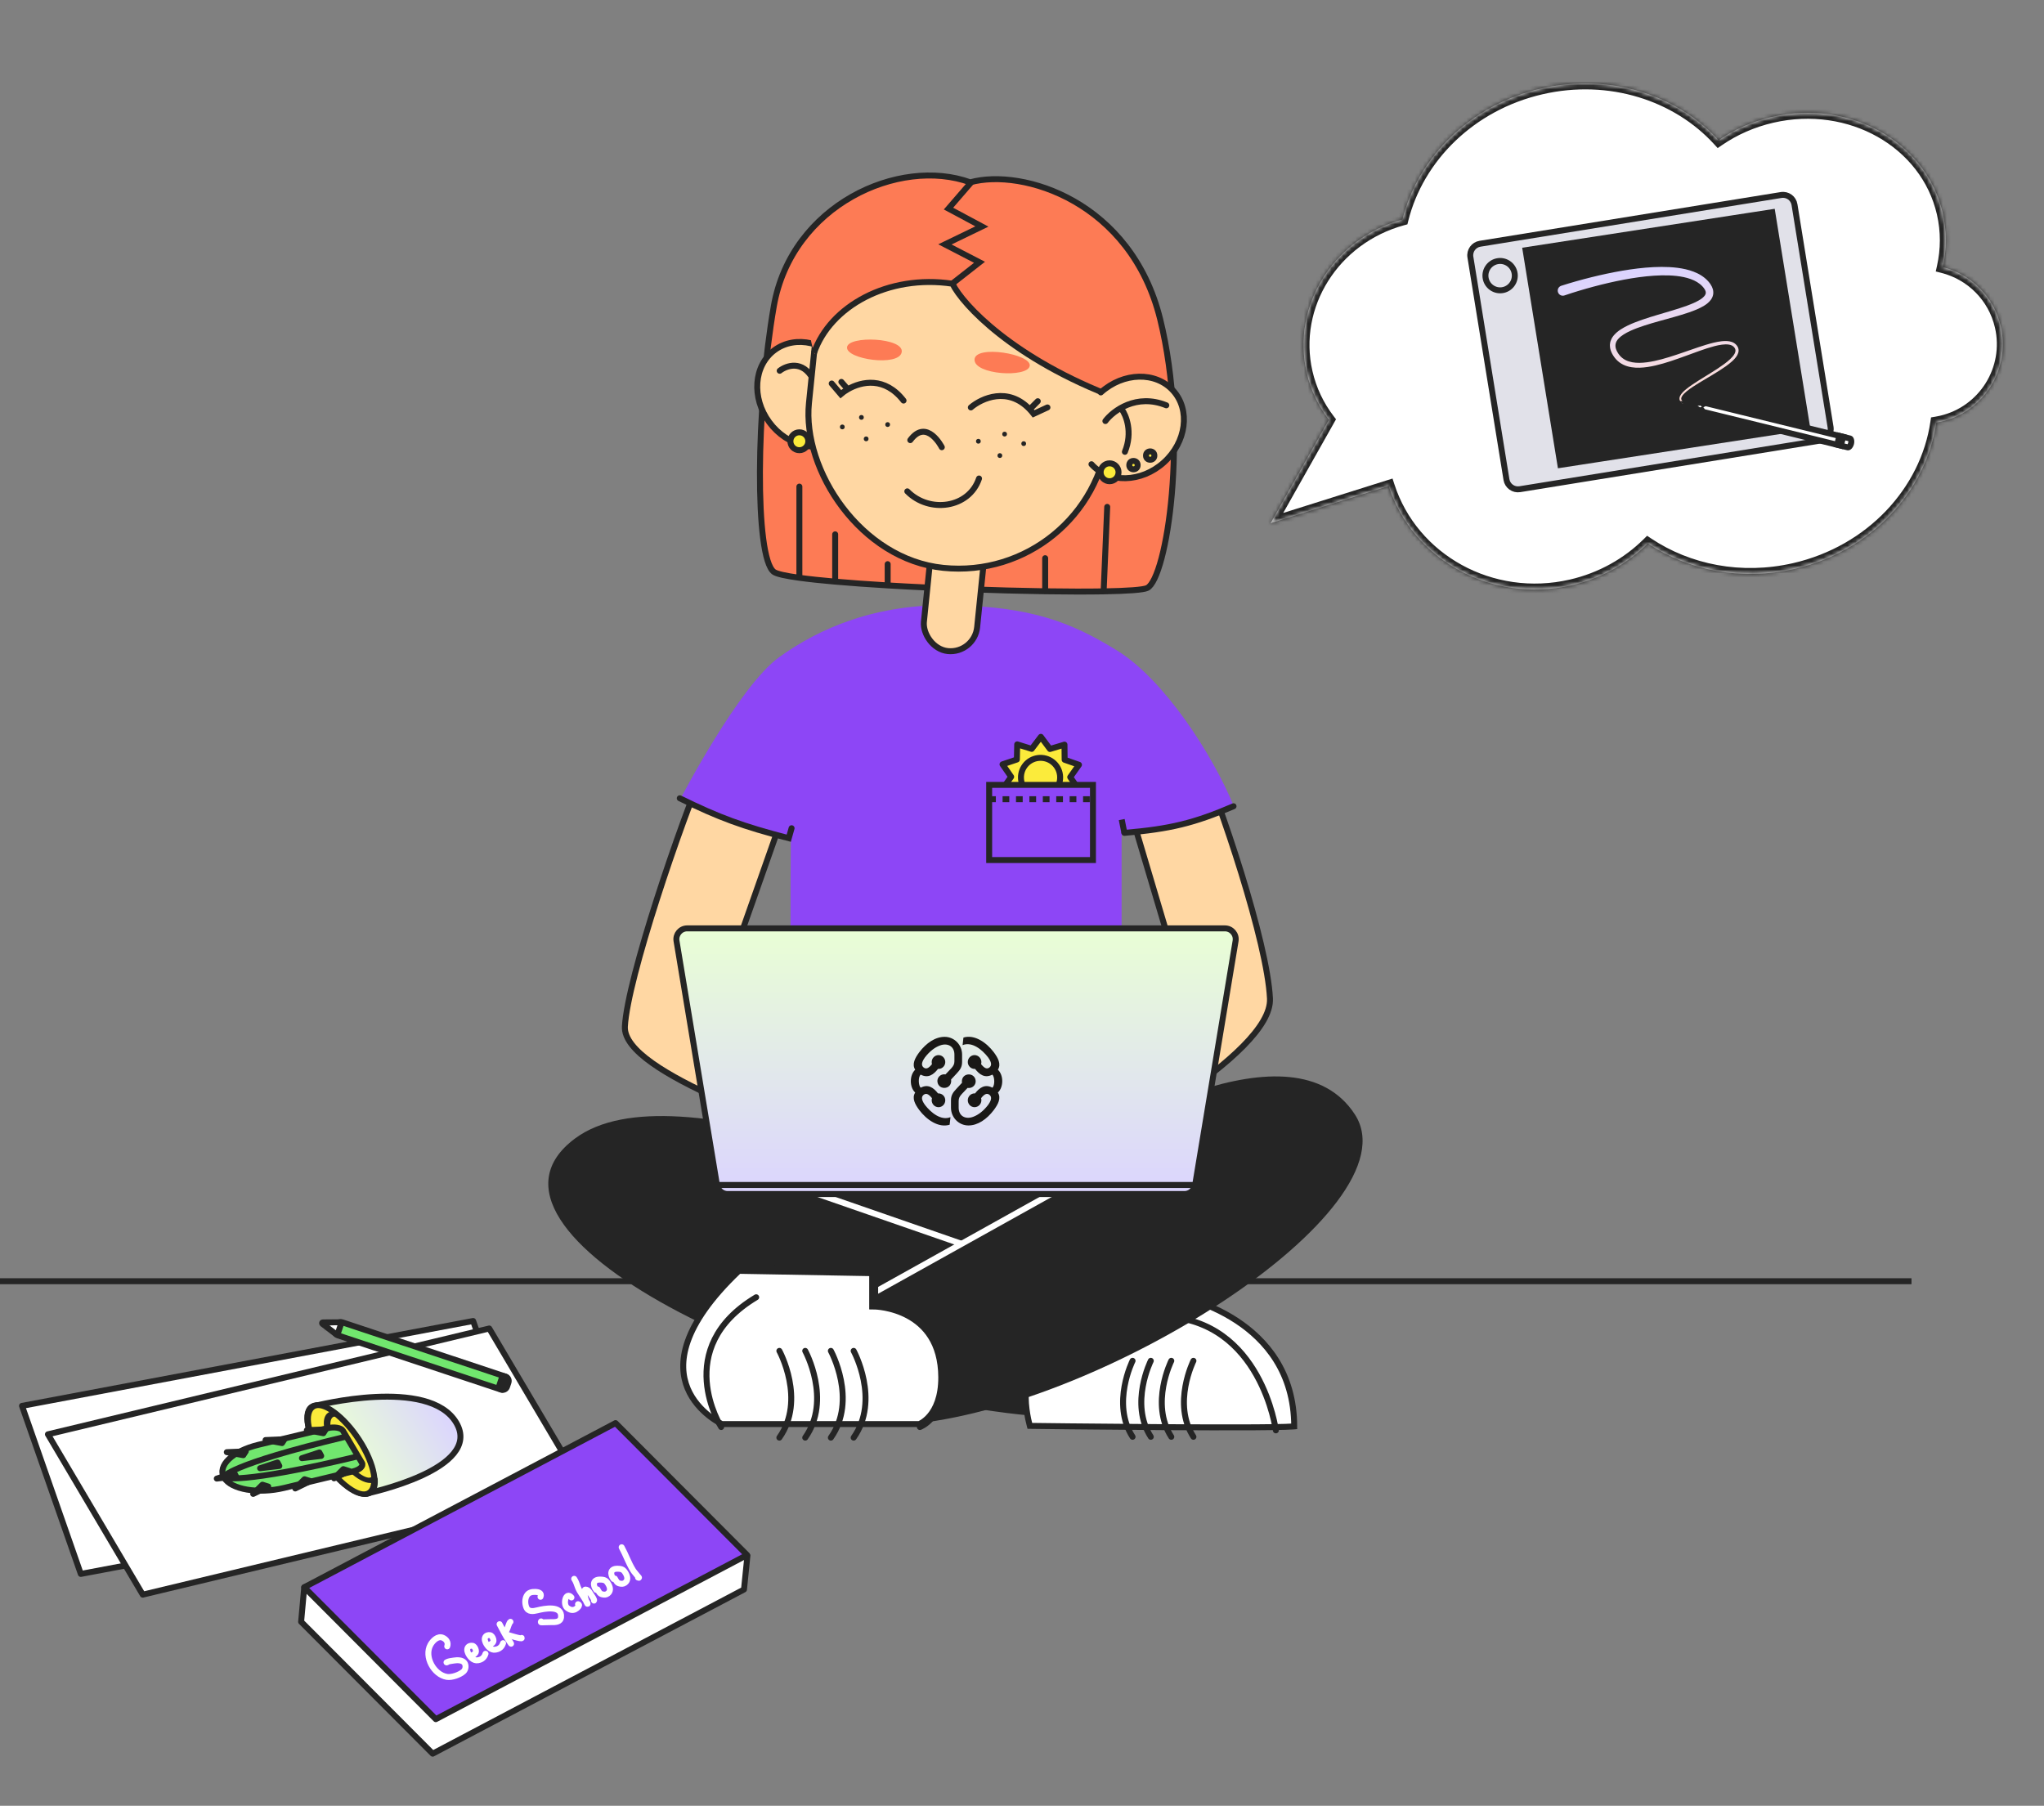 <svg width="515" height="455" viewBox="0 0 515 455" fill="none" xmlns="http://www.w3.org/2000/svg">
<rect x="0" y="0" width="515" height="455" fill="#808080" stroke="none"/>
<path d="M0 322.826H481.613" stroke="#252525" stroke-width="1.5"/>
<path d="M278.906 256.97L291.672 313.407L258.75 325.5L196.938 310.047V266.376L278.906 256.97Z" fill="#252525"/>
<path d="M144.868 286.873C170.13 268.06 242.625 301.094 279.578 313.412C279.802 318.003 332.725 361.248 266.156 357.202C199.586 353.157 113.29 310.388 144.868 286.873Z" fill="#252525"/>
<path d="M259.446 359.18C259.454 359.211 259.462 359.242 259.47 359.271L259.675 359.274C260.173 359.28 260.902 359.289 261.831 359.3C263.687 359.323 266.34 359.353 269.524 359.388C275.891 359.456 284.38 359.539 292.869 359.594C301.359 359.649 309.845 359.676 316.209 359.635C319.392 359.614 322.038 359.577 323.887 359.517C324.813 359.487 325.527 359.452 326.005 359.412C326.033 359.409 326.06 359.407 326.086 359.405C326.049 345.698 318.844 337.536 311.558 332.757C307.854 330.328 304.133 328.779 301.335 327.837C299.937 327.367 298.773 327.049 297.962 326.85C297.556 326.75 297.238 326.68 297.024 326.635C296.989 326.627 296.956 326.621 296.926 326.615L272.525 337.51C272.498 337.554 272.468 337.599 272.435 337.645C272.24 337.912 271.903 338.238 271.325 338.644C270.167 339.458 267.904 340.684 263.435 342.445C259.451 344.015 258.396 348.122 258.444 352.187C258.467 354.188 258.761 356.092 259.051 357.502C259.196 358.205 259.339 358.781 259.446 359.18Z" fill="white" stroke="#252525" stroke-width="1.5"/>
<path d="M300.695 342.883C300.695 342.883 295.309 353.673 300.695 362.029" stroke="#252525" stroke-width="1.5" stroke-miterlimit="10" stroke-linecap="round" stroke-linejoin="round"/>
<path d="M295.117 342.883C295.117 342.883 289.731 353.673 295.117 362.029" stroke="#252525" stroke-width="1.5" stroke-miterlimit="10" stroke-linecap="round" stroke-linejoin="round"/>
<path d="M289.953 342.883C289.953 342.883 284.567 353.673 289.953 362.029" stroke="#252525" stroke-width="1.5" stroke-miterlimit="10" stroke-linecap="round" stroke-linejoin="round"/>
<path d="M285.359 342.883C285.359 342.883 279.973 353.673 285.359 362.029" stroke="#252525" stroke-width="1.5" stroke-miterlimit="10" stroke-linecap="round" stroke-linejoin="round"/>
<path d="M321.461 360.407C321.461 360.407 317.82 332.692 293.266 331.719" stroke="#252525" stroke-width="1.5" stroke-miterlimit="10" stroke-linecap="round" stroke-linejoin="round"/>
<path d="M341.384 280.826C325.931 256.974 279.124 283.513 259.079 296.279C250.009 310.5 217.223 346.736 225.823 359.099C275.877 356.411 356.836 304.677 341.384 280.826Z" fill="#252525"/>
<path d="M215.743 328.19L277.219 293.925" stroke="white" stroke-width="1.5"/>
<path d="M282.594 278.133V195.157L199.618 189.11C199.282 201.092 198.812 235.671 199.618 278.133C224.88 292.914 265.461 284.292 282.594 278.133Z" fill="#8D46F6"/>
<path d="M181.875 358.815H231.624C231.65 358.804 231.681 358.79 231.717 358.773C231.86 358.706 232.074 358.596 232.335 358.432C232.856 358.104 233.565 357.56 234.279 356.709C235.694 355.019 237.176 352.059 237.156 347.022L237.156 347.022C237.139 342.58 236.074 339.278 234.523 336.814C232.969 334.347 230.902 332.679 228.821 331.549C226.736 330.417 224.646 329.829 223.072 329.526C222.286 329.375 221.633 329.295 221.18 329.253C220.954 329.232 220.778 329.22 220.66 329.214C220.601 329.211 220.557 329.209 220.529 329.208L220.498 329.207L220.492 329.207L220.492 329.207L220.491 329.207L220.491 329.207L219.754 329.195V328.457V320.799L186.187 320.208C171.516 334.156 170.74 343.799 173.251 349.839C174.536 352.927 176.721 355.192 178.609 356.692C179.551 357.44 180.41 357.992 181.032 358.355C181.343 358.537 181.593 358.671 181.763 358.759C181.806 358.78 181.843 358.799 181.875 358.815Z" fill="white" stroke="#252525" stroke-width="1.5"/>
<path d="M231.768 359.565C231.768 359.565 237.945 357.415 237.906 347.019C237.836 328.755 220.505 328.457 220.505 328.457V320.062L185.894 319.453M181.703 359.565C181.703 359.565 169.047 339.753 190.526 326.87" stroke="#252525" stroke-width="1.5" stroke-miterlimit="10" stroke-linecap="round" stroke-linejoin="round"/>
<path d="M196.365 340.379C196.365 340.379 203.103 352.698 196.365 362.237" stroke="#252525" stroke-width="1.5" stroke-miterlimit="10" stroke-linecap="round" stroke-linejoin="round"/>
<path d="M202.88 340.379C202.88 340.379 209.618 352.698 202.88 362.237" stroke="#252525" stroke-width="1.5" stroke-miterlimit="10" stroke-linecap="round" stroke-linejoin="round"/>
<path d="M209.341 340.379C209.341 340.379 216.079 352.698 209.341 362.237" stroke="#252525" stroke-width="1.5" stroke-miterlimit="10" stroke-linecap="round" stroke-linejoin="round"/>
<path d="M215.083 340.379C215.083 340.379 221.821 352.698 215.083 362.237" stroke="#252525" stroke-width="1.5" stroke-miterlimit="10" stroke-linecap="round" stroke-linejoin="round"/>
<path d="M319.977 251.598C319.305 237.489 307.772 203 300.829 186.763L280.77 190.743L297.945 248.51L255.142 280.153L264.212 296.277C276.193 289.447 320.649 265.707 319.977 251.598Z" fill="#FFD7A3"/>
<path d="M319.977 251.598C319.305 237.489 307.772 203 300.829 186.763L280.77 190.743L297.945 248.51L255.142 280.153L264.212 296.277C276.193 289.447 320.649 265.707 319.977 251.598Z" stroke="#252525" stroke-width="1.5"/>
<path d="M157.445 258.623C158.117 246.529 171.307 207.698 178.25 191.461L198.581 201.692L181.095 251.341L227.632 272.085L214.194 291.234C202.213 284.403 156.773 270.717 157.445 258.623Z" fill="#FFD7A3"/>
<path d="M157.445 258.623C158.117 246.529 171.307 207.698 178.25 191.461L198.581 201.692L181.095 251.341L227.632 272.085L214.194 291.234C202.213 284.403 156.773 270.717 157.445 258.623Z" stroke="#252525" stroke-width="1.5"/>
<path d="M240.131 152.493C259.634 152.913 269.671 156.626 281.513 163.953C293.355 171.28 305.525 190.127 310.852 203.095C310.662 203.805 298.99 208.665 279.222 210.818C259.454 212.971 203.523 220.403 171.461 201.256C171.461 201.256 186.166 172.897 196.306 165.596C206.446 158.296 220.616 152.074 240.131 152.493Z" fill="#8D46F6"/>
<path d="M171.273 201.139C181.145 205.993 187.139 208.207 198.732 211.2L199.445 208.685" stroke="#252525" stroke-width="1.5" stroke-linecap="round"/>
<path d="M310.797 203.149C300.875 207.404 294.845 208.881 283.295 209.857" stroke="#252525" stroke-width="1.5" stroke-linecap="round"/>
<path d="M283.297 209.86L282.626 206.506" stroke="#252525" stroke-width="1.5"/>
<path d="M292.308 80.413C285.006 50.805 257.7 42.287 244.45 45.938C226.604 39.449 199.426 51.617 194.966 77.169C190.505 102.721 190.107 140.44 194.969 144.09C195.66 144.609 197.959 145.112 201.408 145.585C203.879 145.924 206.942 146.249 210.427 146.553C214.375 146.898 218.866 147.218 223.655 147.506C236.308 148.265 251.041 148.8 263.338 148.984C268.881 149.066 273.929 149.078 278.069 149.006C284.024 148.902 288.099 148.627 289.062 148.146C293.931 145.712 299.61 110.021 292.308 80.413Z" fill="#FD7B55"/>
<path d="M210.427 146.553L210.427 134.633M210.427 146.553C214.375 146.898 218.866 147.218 223.655 147.506M210.427 146.553C206.942 146.249 203.879 145.925 201.408 145.585M223.655 147.506L223.655 142.148M223.655 147.506C236.308 148.265 251.041 148.8 263.338 148.984M201.408 145.585C197.959 145.112 195.66 144.609 194.969 144.09C190.107 140.44 190.505 102.721 194.966 77.169C199.426 51.617 226.604 39.449 244.45 45.938C257.7 42.287 285.006 50.805 292.308 80.413C299.61 110.021 293.931 145.712 289.062 148.146C288.099 148.627 284.024 148.902 278.069 149.006M201.408 145.585L201.408 122.607M263.338 148.984L263.338 140.645M263.338 148.984C268.881 149.066 273.929 149.078 278.069 149.006M278.069 149.006L278.971 127.718" stroke="#252525" stroke-width="1.5" stroke-linecap="round" stroke-linejoin="round"/>
<rect x="235.18" y="133.188" width="13.482" height="30.336" rx="6.741" transform="rotate(5.824 235.18 133.188)" fill="#FFD7A3" stroke="#252525" stroke-width="1.5" stroke-linecap="round" stroke-linejoin="round"/>
<ellipse cx="11.869" cy="13.852" rx="11.869" ry="13.852" transform="matrix(-0.805 0.593 0.593 0.805 204.727 81.162)" fill="#FFD7A3" stroke="#252525" stroke-width="1.5" stroke-linecap="round" stroke-linejoin="round"/>
<circle cx="201.405" cy="111.182" r="2.256" fill="#FBEB3B" stroke="#252525" stroke-width="1.5"/>
<path d="M196.448 93.421C198.153 92.093 202.218 90.651 204.836 95.505" stroke="#252525" stroke-width="1.5" stroke-linecap="round" stroke-linejoin="round"/>
<rect x="209.156" y="49.259" width="75.779" height="90.446" rx="37.889" transform="rotate(5.824 209.156 49.259)" fill="#FFD7A3" stroke="#252525" stroke-width="1.5" stroke-linecap="round" stroke-linejoin="round"/>
<circle cx="0.601" cy="0.601" r="0.601" transform="matrix(-1 -2.72873e-09 -2.72873e-09 1 253.719 108.778)" fill="#252525"/>
<circle cx="0.601" cy="0.601" r="0.601" transform="matrix(-1 -2.72873e-09 -2.72873e-09 1 258.531 111.183)" fill="#252525"/>
<circle cx="0.601" cy="0.601" r="0.601" transform="matrix(-1 -2.72873e-09 -2.72873e-09 1 252.523 114.189)" fill="#252525"/>
<circle cx="0.601" cy="0.601" r="0.601" transform="matrix(-1 -2.72873e-09 -2.72873e-09 1 247.109 110.582)" fill="#252525"/>
<circle cx="217.039" cy="105.17" r="0.601" fill="#252525"/>
<circle cx="212.226" cy="107.574" r="0.601" fill="#252525"/>
<circle cx="218.234" cy="110.581" r="0.601" fill="#252525"/>
<circle cx="223.648" cy="106.973" r="0.601" fill="#252525"/>
<path d="M281.374 100.361C255.452 90.791 242.628 77.229 240.063 72.046C223.86 69.654 209.278 77.628 205.228 89.191C198.342 68.457 217.38 45.331 245.734 46.926C274.087 48.521 296.361 76.437 281.374 100.361Z" fill="#FD7B55"/>
<path d="M281.344 100.29C255.386 90.555 242.546 76.76 239.977 71.488C223.752 69.054 209.15 77.166 205.094 88.928" stroke="#252525" stroke-width="1.5"/>
<path d="M244.697 45.944L238.98 52.558L247.398 57.069L238.078 61.578L246.796 66.088L239.882 71.499" stroke="#252525" stroke-width="1.5"/>
<path d="M244.611 102.661C247.363 100.31 253.967 97.359 259.449 103.134M263.911 102.661L260.426 104.274C260.105 103.861 259.779 103.482 259.449 103.134M259.449 103.134L261.477 101.094" stroke="#252525" stroke-width="1.5" stroke-linecap="round"/>
<path d="M227.654 100.932C222.937 94.86 217.107 96.065 213.612 98.079M209.554 96.633L211.839 99.319C212.321 98.907 212.921 98.477 213.612 98.079M213.612 98.079L211.99 96.228" stroke="#252525" stroke-width="1.5" stroke-linecap="round"/>
<path d="M259.442 92.215C260.022 89.193 245.616 86.8 245.541 90.617C245.466 94.434 258.861 95.236 259.442 92.215Z" fill="#FD7B55"/>
<path d="M213.414 87.518C213.631 84.483 227.877 85.035 227.188 88.745C226.499 92.454 213.198 90.552 213.414 87.518Z" fill="#FD7B55"/>
<path d="M229.353 110.897C233.528 105.268 237.294 112.685 237.294 112.685" stroke="#252525" stroke-width="1.5" stroke-linecap="round" stroke-linejoin="round"/>
<path d="M228.601 123.801C234.115 129.416 244.164 128.061 246.674 120.566" stroke="#252525" stroke-width="1.5" stroke-linecap="round" stroke-linejoin="round"/>
<ellipse cx="285.296" cy="107.701" rx="11.869" ry="13.852" transform="rotate(48.002 285.296 107.701)" fill="#FFD7A3"/>
<path d="M282.617 103.109C283.732 104.618 285.453 108.877 283.425 113.845" stroke="#252525" stroke-width="1.5" stroke-linecap="round"/>
<path d="M275.002 116.97C279.388 121.841 287.552 121.641 293.238 116.522C298.923 111.403 299.976 103.304 295.59 98.433C291.204 93.561 283.04 93.762 277.354 98.881" stroke="#252525" stroke-width="1.5" stroke-linecap="round" stroke-linejoin="round"/>
<path d="M278.508 106.089C280.479 103.492 286.31 99.063 293.86 102.126" stroke="#252525" stroke-width="1.5" stroke-linecap="round" stroke-linejoin="round"/>
<circle cx="279.569" cy="118.999" r="2.256" fill="#FBEB3B" stroke="#252525" stroke-width="1.5"/>
<circle cx="285.585" cy="117.194" r="1.054" fill="#FBEB3B" stroke="#252525" stroke-width="1.5"/>
<circle cx="289.796" cy="114.79" r="1.054" fill="#FBEB3B" stroke="#252525" stroke-width="1.5"/>
<path d="M242.273 313.411L192.891 296.278" stroke="white" stroke-width="1.5"/>
<path d="M301.124 298.577L301.124 298.578C300.907 299.893 299.77 300.857 298.434 300.857H183.333C181.999 300.857 180.863 299.895 180.643 298.577H301.124ZM301.124 298.577L311.314 237.092L311.314 237.092C311.59 235.431 310.309 233.919 308.624 233.919H173.142C171.458 233.919 170.177 235.431 170.453 237.092L170.453 237.092L180.643 298.576L301.124 298.577Z" fill="url(#paint0_linear_2579_74530)" stroke="#252525" stroke-width="1.5"/>
<path d="M242.534 263.341L242.744 261.432C245.566 260.568 248.576 262.713 250.406 265.144C251.451 266.557 252.315 268.124 251.424 269.537C252.89 270.897 252.89 273.903 251.424 275.29C252.315 276.703 251.451 278.27 250.406 279.683C248.625 282.035 246.352 283.579 243.999 283.579C241.568 283.579 239.607 281.565 239.607 279.108V277.251C239.607 275.996 240.077 275.29 240.993 274.324L242.38 272.832C242.353 272.701 242.353 272.596 242.353 272.468C242.353 271.449 243.086 270.717 244.104 270.717C245.07 270.717 245.829 271.449 245.829 272.468C245.829 273.384 245.07 274.14 244.104 274.14C243.973 274.14 243.868 274.114 243.792 274.114L242.353 275.632C241.805 276.233 241.542 276.676 241.542 277.409V279.108C241.542 281.227 243.267 282.114 245.176 281.407C246.457 280.938 247.764 279.968 248.967 278.401C250.038 276.91 249.805 276.207 249.203 275.786C248.681 275.474 248.132 275.523 247.19 276.703C247.239 276.857 247.265 277.041 247.265 277.225C247.265 278.191 246.48 278.976 245.54 278.976C244.601 278.976 243.842 278.191 243.842 277.225C243.842 276.285 244.601 275.5 245.54 275.5H245.672C246.795 274.061 248.155 273.069 250.038 274.061C250.718 273.46 250.613 271.314 250.038 270.766C248.155 271.758 246.795 270.766 245.672 269.327H245.54C244.601 269.327 243.842 268.542 243.842 267.602C243.842 266.636 244.601 265.851 245.54 265.851C246.48 265.851 247.265 266.636 247.265 267.602C247.265 267.786 247.239 267.967 247.186 268.124C248.126 269.301 248.678 269.353 249.2 269.041C249.801 268.624 250.038 267.917 248.964 266.426C247.475 264.491 244.913 262.375 242.534 263.341ZM239.479 281.486L239.268 283.395C236.446 284.259 233.437 282.114 231.607 279.683C230.562 278.27 229.698 276.703 230.588 275.29C229.123 273.93 229.123 270.924 230.588 269.537C229.698 268.124 230.562 266.557 231.607 265.144C233.387 262.792 235.661 261.251 238.013 261.251C240.444 261.251 242.406 263.265 242.406 265.723V267.579C242.406 268.834 241.936 269.54 241.019 270.506L239.633 271.998C239.659 272.129 239.659 272.234 239.659 272.363C239.659 273.381 238.927 274.114 237.908 274.114C236.942 274.114 236.183 273.381 236.183 272.363C236.183 271.446 236.942 270.69 237.908 270.69C238.04 270.69 238.145 270.717 238.22 270.717L239.659 269.199C240.208 268.597 240.471 268.154 240.471 267.421V265.723C240.471 263.604 238.746 262.716 236.837 263.423C235.556 263.893 234.248 264.862 233.046 266.429C231.975 267.921 232.208 268.624 232.809 269.044C233.331 269.356 233.88 269.307 234.823 268.128C234.771 267.97 234.744 267.789 234.744 267.605C234.744 266.639 235.529 265.854 236.469 265.854C237.409 265.854 238.168 266.639 238.168 267.605C238.168 268.545 237.409 269.33 236.469 269.33H236.338C235.214 270.769 233.854 271.761 231.971 270.769C231.291 271.37 231.396 273.516 231.971 274.064C233.854 273.072 235.214 274.064 236.338 275.503H236.469C237.409 275.503 238.168 276.289 238.168 277.228C238.168 278.194 237.409 278.979 236.469 278.979C235.529 278.979 234.744 278.194 234.744 277.228C234.744 277.044 234.771 276.864 234.823 276.706C233.883 275.53 233.331 275.477 232.809 275.789C232.208 276.207 231.971 276.913 233.046 278.404C234.537 280.336 237.1 282.452 239.479 281.486Z" fill="#191816"/>
<mask id="path-59-inside-1_2579_74530" fill="white">
<path fill-rule="evenodd" clip-rule="evenodd" d="M452.141 143.349C438.686 146.445 425.359 143.728 415.183 136.924C410.069 141.978 403.472 145.745 395.865 147.496C375.782 152.117 355.883 141.024 349.887 122.456L320.144 131.819L334.828 105.767C332.193 102.33 330.246 98.313 329.22 93.855C325.339 76.986 336.085 60.027 353.361 55.311C357.243 39.663 370.437 26.405 388.325 22.289C405.539 18.328 422.545 23.882 433.009 35.337C436.935 32.643 441.479 30.605 446.482 29.454C466.11 24.937 485.36 35.783 489.478 53.679C490.537 58.282 490.492 62.902 489.507 67.304C496.549 69.091 502.368 74.661 504.109 82.229C506.589 93.005 499.863 103.751 489.087 106.231C488.679 106.325 488.272 106.405 487.865 106.473C485.334 123.762 471.481 138.899 452.141 143.349Z"/>
</mask>
<path fill-rule="evenodd" clip-rule="evenodd" d="M452.141 143.349C438.686 146.445 425.359 143.728 415.183 136.924C410.069 141.978 403.472 145.745 395.865 147.496C375.782 152.117 355.883 141.024 349.887 122.456L320.144 131.819L334.828 105.767C332.193 102.33 330.246 98.313 329.22 93.855C325.339 76.986 336.085 60.027 353.361 55.311C357.243 39.663 370.437 26.405 388.325 22.289C405.539 18.328 422.545 23.882 433.009 35.337C436.935 32.643 441.479 30.605 446.482 29.454C466.11 24.937 485.36 35.783 489.478 53.679C490.537 58.282 490.492 62.902 489.507 67.304C496.549 69.091 502.368 74.661 504.109 82.229C506.589 93.005 499.863 103.751 489.087 106.231C488.679 106.325 488.272 106.405 487.865 106.473C485.334 123.762 471.481 138.899 452.141 143.349Z" fill="white"/>
<path d="M415.183 136.924L414.129 135.857L414.999 134.997L416.017 135.677L415.183 136.924ZM349.887 122.456L349.437 121.025L350.857 120.578L351.315 121.995L349.887 122.456ZM320.144 131.819L320.595 133.249L316.973 134.389L318.837 131.082L320.144 131.819ZM334.828 105.767L336.019 104.854L336.621 105.64L336.135 106.503L334.828 105.767ZM353.361 55.311L354.817 55.672L354.605 56.526L353.756 56.758L353.361 55.311ZM433.009 35.337L433.857 36.574L432.781 37.312L431.901 36.349L433.009 35.337ZM489.507 67.304L489.138 68.758L487.725 68.399L488.043 66.977L489.507 67.304ZM487.865 106.473L486.38 106.256L486.539 105.173L487.618 104.993L487.865 106.473ZM416.017 135.677C425.846 142.249 438.749 144.892 451.805 141.887L452.478 144.811C438.624 147.999 424.872 145.207 414.349 138.171L416.017 135.677ZM395.528 146.034C402.859 144.347 409.209 140.719 414.129 135.857L416.238 137.991C410.929 143.237 404.084 147.143 396.201 148.957L395.528 146.034ZM351.315 121.995C357.059 139.785 376.166 150.489 395.528 146.034L396.201 148.957C375.399 153.744 354.707 142.263 348.46 122.917L351.315 121.995ZM350.338 123.887L320.595 133.249L319.694 130.388L349.437 121.025L350.338 123.887ZM318.837 131.082L333.522 105.03L336.135 106.503L321.451 132.555L318.837 131.082ZM330.682 93.519C331.658 97.762 333.511 101.583 336.019 104.854L333.638 106.679C330.876 103.077 328.834 98.864 327.758 94.192L330.682 93.519ZM353.756 56.758C337.196 61.278 326.994 77.493 330.682 93.519L327.758 94.192C323.683 76.479 334.973 58.776 352.966 53.864L353.756 56.758ZM388.662 23.75C371.298 27.746 358.557 40.598 354.817 55.672L351.905 54.95C355.93 38.728 369.577 25.064 387.989 20.827L388.662 23.75ZM431.901 36.349C421.817 25.309 405.37 19.906 388.662 23.75L387.989 20.827C405.709 16.749 423.273 22.455 434.116 34.325L431.901 36.349ZM446.818 30.915C442 32.024 437.629 33.985 433.857 36.574L432.16 34.1C436.241 31.3 440.959 29.185 446.145 27.992L446.818 30.915ZM488.016 54.016C484.112 37.051 465.769 26.555 446.818 30.915L446.145 27.992C466.451 23.319 486.607 34.516 490.939 53.343L488.016 54.016ZM488.043 66.977C488.981 62.786 489.023 58.392 488.016 54.016L490.939 53.343C492.05 58.172 492.003 63.019 490.971 67.632L488.043 66.977ZM502.647 82.565C501.037 75.567 495.657 70.412 489.138 68.758L489.876 65.85C497.442 67.77 503.698 73.756 505.571 81.893L502.647 82.565ZM488.751 104.769C498.719 102.475 504.941 92.534 502.647 82.565L505.571 81.893C508.236 93.476 501.007 105.027 489.423 107.693L488.751 104.769ZM487.618 104.993C487.995 104.931 488.373 104.856 488.751 104.769L489.423 107.693C488.986 107.793 488.548 107.88 488.111 107.953L487.618 104.993ZM451.805 141.887C470.581 137.567 483.945 122.894 486.38 106.256L489.349 106.69C486.723 124.63 472.381 140.231 452.478 144.811L451.805 141.887Z" fill="#252525" mask="url(#path-59-inside-1_2579_74530)"/>
<path d="M382.924 123.263L382.924 123.263C381.326 123.522 379.823 122.438 379.563 120.84L370.475 64.777L370.475 64.777C370.216 63.181 371.301 61.678 372.899 61.418C372.899 61.418 372.899 61.418 372.899 61.418L448.775 49.135L448.776 49.135C450.373 48.876 451.877 49.96 452.136 51.557C452.136 51.557 452.136 51.558 452.136 51.558L461.224 107.62C461.482 109.217 460.397 110.72 458.8 110.98L382.924 123.263Z" fill="#E1E1E9" stroke="#252525" stroke-width="1.5"/>
<path d="M384.385 63.048L446.529 53.467L455.297 107.557L393.151 117.138L384.385 63.048Z" fill="#252525" stroke="#252525" stroke-width="1.5"/>
<g clip-path="url(#clip0_2579_74530)">
<path d="M393.359 72.01C394.006 71.797 394.627 71.606 395.263 71.415C395.895 71.224 396.527 71.041 397.162 70.862C398.43 70.503 399.702 70.166 400.982 69.849C403.538 69.215 406.118 68.658 408.723 68.214C411.327 67.771 413.96 67.436 416.626 67.304C417.958 67.242 419.299 67.228 420.646 67.302C421.319 67.335 421.995 67.402 422.671 67.484C423.347 67.572 424.023 67.691 424.697 67.843C425.371 67.998 426.041 68.199 426.702 68.449C427.361 68.7 428.012 69.007 428.628 69.398C429.244 69.786 429.827 70.256 430.331 70.81C430.394 70.88 430.459 70.947 430.52 71.019L430.696 71.243C430.754 71.318 430.814 71.389 430.869 71.468L431.031 71.715C431.249 72.04 431.43 72.427 431.56 72.85C431.682 73.284 431.717 73.773 431.632 74.25C431.541 74.73 431.328 75.149 431.083 75.507C430.955 75.675 430.826 75.846 430.683 75.984C430.546 76.136 430.398 76.26 430.253 76.388C430.107 76.515 429.955 76.618 429.805 76.734C429.653 76.835 429.501 76.938 429.348 77.034C428.12 77.778 426.858 78.255 425.6 78.699C423.079 79.562 420.545 80.209 418.041 80.914C416.791 81.266 415.545 81.623 414.323 82.022C413.711 82.219 413.105 82.428 412.508 82.653C411.911 82.877 411.322 83.115 410.753 83.379C410.183 83.644 409.631 83.93 409.117 84.256C408.606 84.582 408.131 84.949 407.759 85.364C406.984 86.19 406.808 87.209 407.287 88.252L407.376 88.444C407.405 88.509 407.433 88.573 407.472 88.637C407.547 88.762 407.61 88.896 407.693 89.014C407.851 89.257 408.024 89.488 408.218 89.699C408.604 90.123 409.065 90.469 409.58 90.732C410.615 91.26 411.849 91.436 413.089 91.425C414.333 91.411 415.596 91.22 416.846 90.959C418.097 90.691 419.341 90.349 420.577 89.966C423.051 89.206 425.494 88.298 427.979 87.468C429.224 87.056 430.477 86.657 431.769 86.345C432.414 86.191 433.072 86.061 433.746 85.985C434.419 85.913 435.113 85.881 435.823 86.022C436.175 86.096 436.536 86.202 436.865 86.403C437.197 86.6 437.484 86.872 437.701 87.19C437.922 87.511 438.064 87.927 438.051 88.336C438.044 88.746 437.91 89.12 437.739 89.441C437.388 90.086 436.905 90.579 436.412 91.037C435.912 91.488 435.386 91.894 434.848 92.281C433.771 93.047 432.655 93.737 431.536 94.412C430.416 95.086 429.288 95.742 428.177 96.417C427.071 97.097 425.964 97.786 424.972 98.593C424.724 98.793 424.489 99.009 424.273 99.233C424.058 99.459 423.862 99.7 423.732 99.959C423.603 100.217 423.551 100.485 423.651 100.717C423.738 100.955 423.963 101.157 424.216 101.319L424.226 101.324C424.325 101.388 424.355 101.521 424.292 101.621C424.228 101.72 424.095 101.75 423.996 101.687C423.994 101.685 423.991 101.684 423.989 101.683L423.769 101.534C423.699 101.478 423.631 101.417 423.562 101.358C423.501 101.287 423.433 101.221 423.379 101.142C423.328 101.059 423.27 100.981 423.238 100.884C423.153 100.701 423.137 100.489 423.155 100.295C423.169 100.198 423.183 100.101 423.215 100.013C423.24 99.92 423.279 99.837 423.318 99.754C423.476 99.425 423.695 99.155 423.923 98.904C424.154 98.654 424.399 98.423 424.654 98.21C425.673 97.354 426.777 96.641 427.88 95.937C428.986 95.236 430.103 94.562 431.206 93.872C432.308 93.183 433.403 92.481 434.438 91.716C434.954 91.331 435.454 90.931 435.916 90.5C436.371 90.068 436.799 89.599 437.062 89.087C437.193 88.833 437.273 88.57 437.272 88.326C437.272 88.08 437.193 87.851 437.042 87.637C436.887 87.42 436.687 87.237 436.456 87.105C436.225 86.967 435.947 86.889 435.663 86.836C435.09 86.73 434.464 86.764 433.844 86.842C433.223 86.921 432.599 87.057 431.98 87.216C430.74 87.536 429.511 87.948 428.288 88.379C425.839 89.245 423.405 90.195 420.905 91.012C419.656 91.42 418.389 91.794 417.094 92.094C415.798 92.388 414.473 92.615 413.107 92.653C412.425 92.671 411.732 92.639 411.041 92.525C410.349 92.412 409.656 92.211 409.003 91.893C408.351 91.577 407.745 91.138 407.242 90.606C406.99 90.341 406.766 90.052 406.564 89.752C406.459 89.604 406.376 89.444 406.282 89.29C406.235 89.215 406.194 89.132 406.155 89.048L406.035 88.798C405.992 88.716 405.959 88.628 405.928 88.539L405.83 88.273C405.77 88.093 405.733 87.899 405.686 87.712C405.63 87.322 405.599 86.915 405.668 86.514C405.716 86.109 405.861 85.727 406.031 85.37L406.174 85.115C406.199 85.074 406.223 85.031 406.248 84.989L406.331 84.871L406.498 84.639C406.555 84.564 406.619 84.495 406.679 84.424C407.169 83.858 407.735 83.415 408.315 83.031C408.897 82.648 409.499 82.323 410.106 82.028C410.715 81.731 411.332 81.47 411.952 81.226C412.571 80.981 413.196 80.753 413.82 80.54C415.07 80.109 416.327 79.725 417.581 79.35C420.087 78.597 422.601 77.908 425.001 77.038C426.192 76.599 427.375 76.115 428.37 75.485C428.865 75.174 429.292 74.806 429.551 74.439C429.669 74.255 429.75 74.08 429.777 73.914C429.798 73.746 429.788 73.574 429.731 73.379C429.61 72.986 429.289 72.527 428.908 72.124C428.527 71.719 428.08 71.37 427.588 71.069C427.097 70.768 426.559 70.523 425.995 70.321C425.432 70.118 424.848 69.953 424.249 69.826C423.647 69.701 423.036 69.604 422.417 69.533C421.796 69.469 421.173 69.418 420.543 69.397C419.285 69.349 418.013 69.382 416.743 69.464C414.199 69.634 411.651 70 409.122 70.474C406.592 70.951 404.077 71.538 401.582 72.203C400.338 72.535 399.095 72.888 397.86 73.26C397.242 73.445 396.626 73.636 396.012 73.832C395.401 74.028 394.78 74.231 394.192 74.436L394.182 74.439C393.514 74.671 392.784 74.318 392.552 73.65C392.32 72.981 392.672 72.251 393.34 72.018C393.343 72.015 393.355 72.012 393.359 72.01Z" fill="url(#paint1_linear_2579_74530)"/>
</g>
<path d="M428.763 101.471L429.133 101.807L429.585 101.595C429.664 101.559 429.711 101.562 429.736 101.568L466.142 110.491C466.174 110.499 466.282 110.545 466.37 110.781C466.456 111.013 466.485 111.354 466.391 111.737C466.297 112.12 466.113 112.409 465.93 112.574C465.743 112.743 465.626 112.734 465.595 112.727L429.188 103.804C429.163 103.798 429.119 103.779 429.064 103.708L428.754 103.305L428.266 103.443C428.257 103.446 428.251 103.447 428.248 103.448C428.248 103.448 428.248 103.448 428.247 103.448L428.245 103.448C428.231 103.449 428.211 103.446 428.186 103.432L425.352 101.679L428.681 101.435L428.681 101.435C428.697 101.433 428.707 101.436 428.714 101.438C428.722 101.441 428.739 101.449 428.763 101.471Z" fill="white" stroke="#252525" stroke-width="1.5"/>
<path d="M463.833 112.294L462.891 112.063L463.439 109.828L464.381 110.058L463.833 112.294Z" fill="white" stroke="#252525" stroke-width="1.5"/>
<circle cx="377.966" cy="69.453" r="3.701" transform="rotate(-12.515 377.966 69.453)" stroke="#252525" stroke-width="1.5"/>
<mask id="path-67-inside-2_2579_74530" fill="white">
<rect width="6.994" height="3.179" rx="0.564" transform="matrix(-0.986 0.165 0.165 0.986 382.617 75.206)"/>
</mask>
<rect width="6.994" height="3.179" rx="0.564" transform="matrix(-0.986 0.165 0.165 0.986 382.617 75.206)" stroke="#252525" stroke-width="3" mask="url(#path-67-inside-2_2579_74530)"/>
<mask id="path-68-inside-3_2579_74530" fill="white">
<rect width="6.994" height="3.179" rx="0.564" transform="matrix(-0.986 0.165 0.165 0.986 383.438 80.299)"/>
</mask>
<rect width="6.994" height="3.179" rx="0.564" transform="matrix(-0.986 0.165 0.165 0.986 383.438 80.299)" stroke="#252525" stroke-width="3" mask="url(#path-68-inside-3_2579_74530)"/>
<mask id="path-69-inside-4_2579_74530" fill="white">
<rect width="6.994" height="3.179" rx="0.564" transform="matrix(-0.986 0.165 0.165 0.986 384.289 85.524)"/>
</mask>
<rect width="6.994" height="3.179" rx="0.564" transform="matrix(-0.986 0.165 0.165 0.986 384.289 85.524)" stroke="#252525" stroke-width="3" mask="url(#path-69-inside-4_2579_74530)"/>
<path d="M5.547 354.233L20.359 396.576L134.021 375.19L119.208 332.847L5.547 354.233Z" fill="white" stroke="#252525" stroke-width="1.5" stroke-linecap="round" stroke-linejoin="round"/>
<path d="M12.074 361.399L35.969 401.802L147.163 375.141L123.268 334.739L12.074 361.399Z" fill="white" stroke="#252525" stroke-width="1.5" stroke-linecap="round" stroke-linejoin="round"/>
<path d="M92.455 376.305C92.455 376.305 121.859 370.142 114.964 358.484C108.068 346.825 79.399 354.231 79.399 354.231" fill="url(#paint2_linear_2579_74530)"/>
<path d="M92.455 376.305C92.455 376.305 121.859 370.142 114.964 358.484C108.068 346.825 79.399 354.231 79.399 354.231" stroke="#252525" stroke-width="1.5" stroke-linecap="round" stroke-linejoin="round"/>
<path d="M91.202 363.983C87.574 357.85 82.267 353.445 79.347 354.145C76.427 354.845 77 360.385 80.627 366.518C84.255 372.651 89.562 377.055 92.482 376.355C95.402 375.655 94.829 370.116 91.202 363.983Z" fill="#FBEB3B" stroke="#252525" stroke-width="1.5" stroke-linecap="round" stroke-linejoin="round"/>
<path fill-rule="evenodd" clip-rule="evenodd" d="M94.349 372.573C94.155 372.753 93.919 372.879 93.639 372.946C91.462 373.468 87.493 370.165 84.774 365.568C82.055 360.971 81.616 356.821 83.794 356.299C84.072 356.232 84.38 356.228 84.711 356.281C82.683 354.672 80.757 353.853 79.37 354.185C76.45 354.886 77.024 360.425 80.651 366.558C84.278 372.691 89.586 377.096 92.506 376.395C93.894 376.063 94.493 374.636 94.349 372.573Z" fill="#FBEB3B"/>
<path d="M93.639 372.946L93.258 372.301L93.639 372.946ZM94.349 372.573L95.171 372.681C95.152 372.401 94.915 372.123 94.58 371.987C94.245 371.85 93.885 371.885 93.681 372.074L94.349 372.573ZM84.774 365.568L84.044 365.743L84.774 365.568ZM83.794 356.299L83.412 355.653L83.412 355.653L83.794 356.299ZM84.711 356.281L84.727 356.937C85.076 356.993 85.382 356.868 85.492 356.624C85.603 356.381 85.492 356.073 85.217 355.855L84.711 356.281ZM80.651 366.558L81.38 366.383L80.651 366.558ZM94.021 373.592C94.425 373.495 94.756 373.313 95.017 373.072L93.681 372.074C93.554 372.192 93.412 372.264 93.258 372.301L94.021 373.592ZM84.044 365.743C85.442 368.106 87.177 370.167 88.885 371.588C89.737 372.297 90.614 372.874 91.469 373.239C92.327 373.606 93.225 373.783 94.021 373.592L93.258 372.301C92.966 372.371 92.55 372.331 91.967 372.081C91.38 371.83 90.687 371.392 89.934 370.766C88.433 369.516 86.824 367.627 85.503 365.393L84.044 365.743ZM83.412 355.653C82.615 355.844 82.124 356.354 81.859 356.991C81.595 357.624 81.533 358.426 81.627 359.317C81.816 361.102 82.647 363.38 84.044 365.743L85.503 365.393C84.182 363.159 83.434 361.063 83.268 359.494C83.185 358.707 83.251 358.087 83.433 357.651C83.613 357.219 83.884 357.014 84.176 356.944L83.412 355.653ZM84.696 355.625C84.25 355.554 83.815 355.557 83.412 355.653L84.176 356.944C84.33 356.907 84.51 356.902 84.727 356.937L84.696 355.625ZM85.217 355.855C84.151 355.009 83.068 354.335 82.025 353.917C80.977 353.496 79.92 353.317 78.988 353.54L79.752 354.831C80.208 354.722 80.806 354.785 81.575 355.094C82.349 355.404 83.243 355.944 84.206 356.708L85.217 355.855ZM78.988 353.54C78.007 353.775 77.385 354.404 77.042 355.22C76.7 356.032 76.614 357.073 76.735 358.245C76.978 360.592 78.07 363.602 79.922 366.733L81.38 366.383C79.605 363.381 78.596 360.555 78.376 358.424C78.265 357.357 78.356 356.498 78.614 355.883C78.872 355.272 79.273 354.946 79.752 354.831L78.988 353.54ZM79.922 366.733C81.773 369.864 84.071 372.585 86.32 374.451C87.443 375.383 88.586 376.129 89.685 376.596C90.787 377.065 91.907 377.276 92.888 377.041L92.124 375.75C91.645 375.865 91.006 375.788 90.179 375.437C89.348 375.083 88.39 374.476 87.368 373.627C85.326 371.933 83.156 369.385 81.38 366.383L79.922 366.733ZM92.888 377.041C93.82 376.818 94.429 376.238 94.781 375.481C95.131 374.728 95.246 373.766 95.171 372.681L93.527 372.465C93.595 373.444 93.483 374.226 93.223 374.786C92.964 375.341 92.58 375.641 92.124 375.75L92.888 377.041Z" fill="#252525"/>
<path d="M86.418 360.518L91.206 368.613C91.661 369.382 90.663 370.333 88.979 370.737L71.599 374.904C65.017 376.482 58.239 375.326 56.462 372.322C54.686 369.318 58.583 365.602 65.164 364.024L82.548 359.856C84.229 359.453 85.964 359.749 86.418 360.518Z" fill="#71E76E" stroke="#252525" stroke-width="1.5" stroke-linecap="round" stroke-linejoin="round"/>
<path d="M56.484 372.299C56.484 372.299 60.282 374.119 89.962 367.003" stroke="#252525" stroke-width="1.5" stroke-linecap="round" stroke-linejoin="round"/>
<path d="M56.367 372.102C56.367 372.102 57.336 369.139 87.017 362.023" stroke="#252525" stroke-width="1.5" stroke-linecap="round" stroke-linejoin="round"/>
<path d="M67.585 374.56L63.789 376.417L66.12 374.097L67.585 374.56Z" fill="#FBEB3B" stroke="#252525" stroke-width="1.5" stroke-linecap="round" stroke-linejoin="round"/>
<path d="M61.919 365.698L57.144 365.899L61.302 366.661L61.919 365.698Z" fill="#FBEB3B" stroke="#252525" stroke-width="1.5" stroke-linecap="round" stroke-linejoin="round"/>
<path d="M71.685 362.643L66.909 362.844L71.063 363.607L71.685 362.643Z" fill="#FBEB3B" stroke="#252525" stroke-width="1.5" stroke-linecap="round" stroke-linejoin="round"/>
<path d="M59.014 371.113L54.624 372.557L59.474 371.983L59.014 371.113Z" fill="#FBEB3B" stroke="#252525" stroke-width="1.5" stroke-linecap="round" stroke-linejoin="round"/>
<path d="M69.92 368.503L65.531 369.947L70.38 369.373L69.92 368.503Z" fill="#FBEB3B" stroke="#252525" stroke-width="1.5" stroke-linecap="round" stroke-linejoin="round"/>
<path d="M80.467 365.971L76.078 367.415L80.927 366.842L80.467 365.971Z" fill="#FBEB3B" stroke="#252525" stroke-width="1.5" stroke-linecap="round" stroke-linejoin="round"/>
<path d="M82.091 360.156L77.316 360.357L81.474 361.119L82.091 360.156Z" fill="#FBEB3B" stroke="#252525" stroke-width="1.5" stroke-linecap="round" stroke-linejoin="round"/>
<path d="M78.188 373.187L74.391 375.042L76.723 372.724L78.188 373.187Z" fill="#FBEB3B" stroke="#252525" stroke-width="1.5" stroke-linecap="round" stroke-linejoin="round"/>
<path d="M87.969 370.641L84.172 372.496L86.503 370.176L87.969 370.641Z" fill="#FBEB3B" stroke="#252525" stroke-width="1.5" stroke-linecap="round" stroke-linejoin="round"/>
<path d="M127.748 349.416L128.116 348.318C128.319 347.712 127.991 347.056 127.385 346.855L86.254 333.187C85.648 332.985 84.99 333.314 84.788 333.92L84.42 335.017C84.217 335.623 84.545 336.279 85.151 336.48L126.279 350.142C126.888 350.35 127.546 350.021 127.748 349.416Z" fill="#71E76E" stroke="#252525" stroke-width="1.5" stroke-miterlimit="10"/>
<path d="M81.335 333.206L85.809 333.167C85.939 333.165 86.028 333.292 85.988 333.412L85.069 336.169C85.028 336.289 84.881 336.337 84.778 336.258L81.224 333.541C81.081 333.434 81.157 333.206 81.335 333.206Z" fill="white" stroke="#252525" stroke-width="1.5" stroke-miterlimit="10" stroke-linecap="round"/>
<mask id="path-91-inside-5_2579_74530" fill="white">
<path d="M81.419 333.079L82.844 333.066C83.08 333.063 83.243 333.294 83.169 333.514L82.876 334.393C82.803 334.612 82.534 334.699 82.347 334.555L81.216 333.69C80.955 333.494 81.094 333.079 81.419 333.079Z"/>
</mask>
<path d="M81.419 333.079L82.844 333.066C83.08 333.063 83.243 333.294 83.169 333.514L82.876 334.393C82.803 334.612 82.534 334.699 82.347 334.555L81.216 333.69C80.955 333.494 81.094 333.079 81.419 333.079Z" fill="#252525"/>
<path d="M81.419 333.079L81.433 334.579L81.426 334.579L81.419 334.579L81.419 333.079ZM82.844 333.066L82.861 334.566L82.858 334.566L82.844 333.066ZM83.169 333.514L84.592 333.988L84.592 333.988L83.169 333.514ZM82.876 334.393L81.453 333.918L81.453 333.918L82.876 334.393ZM82.347 334.555L83.259 333.364L83.261 333.366L82.347 334.555ZM81.216 333.69L82.116 332.49L82.122 332.494L82.127 332.498L81.216 333.69ZM81.405 331.579L82.83 331.566L82.858 334.566L81.433 334.579L81.405 331.579ZM82.827 331.566C84.115 331.551 84.985 332.811 84.592 333.988L81.746 333.039C81.5 333.777 82.044 334.575 82.861 334.566L82.827 331.566ZM84.592 333.988L84.299 334.867L81.453 333.918L81.746 333.039L84.592 333.988ZM84.299 334.867C83.906 336.045 82.455 336.53 81.433 335.745L83.261 333.366C82.614 332.868 81.699 333.18 81.453 333.918L84.299 334.867ZM81.436 335.747L80.304 334.881L82.127 332.498L83.259 333.364L81.436 335.747ZM80.316 334.889C78.902 333.829 79.653 331.579 81.42 331.579L81.419 334.579C82.535 334.579 83.009 333.159 82.116 332.49L80.316 334.889Z" fill="#252525" mask="url(#path-91-inside-5_2579_74530)"/>
<path d="M125.919 349.986L126.401 350.146C126.604 350.214 126.825 350.104 126.893 349.9L127.723 347.412C127.791 347.208 127.68 346.987 127.477 346.92L126.995 346.759C126.792 346.691 126.571 346.801 126.503 347.005L125.673 349.493C125.607 349.7 125.715 349.918 125.919 349.986Z" fill="white" stroke="#252525" stroke-width="1.5" stroke-miterlimit="10"/>
<path d="M75.869 408.63L109.016 441.866L187.451 400.503L188.315 392.019L154.305 367.267L76.659 399.937L75.869 408.63Z" fill="white" stroke="#252525" stroke-width="1.5" stroke-linecap="round" stroke-linejoin="round"/>
<path d="M76.658 399.939L109.805 433.175L188.241 391.813L155.094 358.577L76.658 399.939Z" fill="#8D46F6" stroke="#252525" stroke-width="1.5" stroke-linecap="round" stroke-linejoin="round"/>
<path d="M112.68 414.825C113.014 413.883 112.491 413.064 111.577 412.662C110.306 412.103 109.017 413.423 108.46 414.425C106.785 417.442 109.295 421.965 112.589 422.522C113.823 422.73 115.868 422.006 116.807 421.144C117.36 420.638 117.475 419.591 117.016 418.977C116.457 418.23 115.182 418.27 114.351 418.403C113.843 418.484 113.205 418.55 112.728 418.744C112.53 418.824 112.364 418.96 112.615 418.848" stroke="white" stroke-width="1.5" stroke-linecap="round"/>
<path d="M118.699 417.196C119.27 416.986 120.075 416.589 119.9 415.834C119.809 415.441 119.635 415.023 119.287 414.78C119.018 414.592 118.398 414.659 118.148 414.839C117.572 415.253 117.667 415.946 117.919 416.51C118.333 417.436 119.272 418.542 120.415 418.334C120.928 418.24 121.913 418.021 122.328 416.7" stroke="white" stroke-width="1.5" stroke-linecap="round"/>
<path d="M123.121 414.522C123.692 414.312 124.497 413.915 124.322 413.16C124.231 412.767 124.057 412.349 123.709 412.106C123.44 411.918 122.82 411.986 122.57 412.165C121.993 412.579 122.088 413.272 122.34 413.836C122.755 414.762 123.694 415.869 124.837 415.66C125.35 415.567 126.335 415.347 126.75 414.026" stroke="white" stroke-width="1.5" stroke-linecap="round"/>
<path d="M125.875 409.243C126.646 410.674 127.359 412.179 128.302 413.507C128.446 413.708 128.58 413.94 128.735 414.13C128.879 414.306 128.523 413.725 128.398 413.535C127.733 412.521 126.99 411.852 127.719 410.634C127.908 410.32 128.277 408.817 128.609 408.646" stroke="white" stroke-width="1.5" stroke-linecap="round"/>
<path d="M127.547 411.823C127.672 411.828 131.655 413.176 131.445 412.707" stroke="white" stroke-width="1.5" stroke-linecap="round"/>
<path d="M136.183 402.342C136.564 401.389 135.701 401.132 134.853 401.108C134.007 401.083 133.166 401.247 132.711 402.073C132.237 402.933 132.25 403.996 132.575 404.902C133.045 406.214 134.334 406.012 135.444 405.734C137.062 405.33 141.707 404.384 141.356 407.501C141.212 408.779 139.857 408.744 138.826 408.726C138.139 408.714 137.463 408.784 136.782 408.776C136.534 408.773 136.104 408.863 136.33 408.545" stroke="white" stroke-width="1.5" stroke-linecap="round"/>
<path d="M143.982 402.514C142.573 400.839 141.674 404.314 143.001 405.206C143.636 405.633 144.178 405.822 144.897 405.521C145.199 405.395 146.443 404.435 145.637 404.207" stroke="white" stroke-width="1.5" stroke-linecap="round"/>
<path d="M150.548 400.485C150.871 401.028 151.072 401.568 151.714 401.715C152.24 401.836 152.641 401.876 153.103 401.538C153.921 400.939 153.763 400.015 153.327 399.237C152.753 398.216 152.366 398.015 151.163 398.002C149.384 397.984 149.309 399.405 150.219 400.585" stroke="white" stroke-width="1.5" stroke-linecap="round"/>
<path d="M154.915 397.752C155.239 398.294 155.44 398.834 156.081 398.982C156.607 399.103 157.009 399.142 157.47 398.804C158.288 398.205 158.13 397.281 157.694 396.503C157.121 395.482 156.733 395.281 155.531 395.268C153.751 395.25 153.676 396.671 154.586 397.851" stroke="white" stroke-width="1.5" stroke-linecap="round"/>
<path d="M156.633 389.86C157.682 391.759 158.357 393.81 159.51 395.653C159.829 396.163 160.252 396.567 160.605 397.044C160.758 397.25 161.311 397.721 160.762 397.483" stroke="white" stroke-width="1.5" stroke-linecap="round"/>
<path d="M144.672 397.813C145.117 398.457 145.322 399.174 145.595 399.9C145.864 400.616 146.237 401.187 146.663 401.815C146.993 402.3 147.297 402.81 147.604 403.31C147.755 403.556 148.042 404.34 148.051 404.051C148.056 403.876 147.779 403.567 147.715 403.407C147.564 403.027 147.393 402.556 147.362 402.147C147.343 401.907 147.088 400.506 147.497 400.517C148.342 400.542 148.6 401.398 149.027 401.967C149.14 402.117 149.84 403.131 149.665 403.297" stroke="white" stroke-width="1.5" stroke-linecap="round"/>
<path d="M271.826 198.953L268.208 200.175L268.123 203.989L264.473 202.85L262.162 205.888L259.878 202.823L256.217 203.922L256.17 200.105L252.561 198.844L254.768 195.731L252.59 192.593L256.209 191.372L256.293 187.555L259.943 188.694L262.255 185.657L264.54 188.722L268.201 187.623L268.246 191.439L271.855 192.7L269.649 195.815L271.826 198.953Z" fill="#FBEB3B" stroke="#252525" stroke-width="1.5" stroke-linejoin="round"/>
<circle cx="262.174" cy="195.889" r="4.937" transform="rotate(-7.186 262.174 195.889)" fill="#FBEB3B" stroke="#252525" stroke-width="1.5"/>
<path d="M275.382 197.765H249.227V216.705H275.382V197.765Z" fill="#8D46F6" stroke="#252525" stroke-width="1.5"/>
<path d="M249.227 201.373H275.382" stroke="#252525" stroke-width="1.5" stroke-dasharray="1.69 1.69"/>
<defs>
<linearGradient id="paint0_linear_2579_74530" x1="240.883" y1="233.169" x2="240.883" y2="301.607" gradientUnits="userSpaceOnUse">
<stop stop-color="#E9FFD4"/>
<stop offset="1" stop-color="#DBD4FF"/>
</linearGradient>
<linearGradient id="paint1_linear_2579_74530" x1="413.328" y1="67.516" x2="418.463" y2="102.55" gradientUnits="userSpaceOnUse">
<stop stop-color="#DBD4FF"/>
<stop offset="1" stop-color="#FFDED6"/>
</linearGradient>
<linearGradient id="paint2_linear_2579_74530" x1="85.929" y1="365.272" x2="110.414" y2="350.791" gradientUnits="userSpaceOnUse">
<stop stop-color="#E9FFD4"/>
<stop offset="1" stop-color="#DBD4FF"/>
</linearGradient>
<clipPath id="clip0_2579_74530">
<rect width="42.938" height="35.412" fill="white" transform="translate(392.086 70.628) rotate(-8.338)"/>
</clipPath>
</defs>
</svg>
